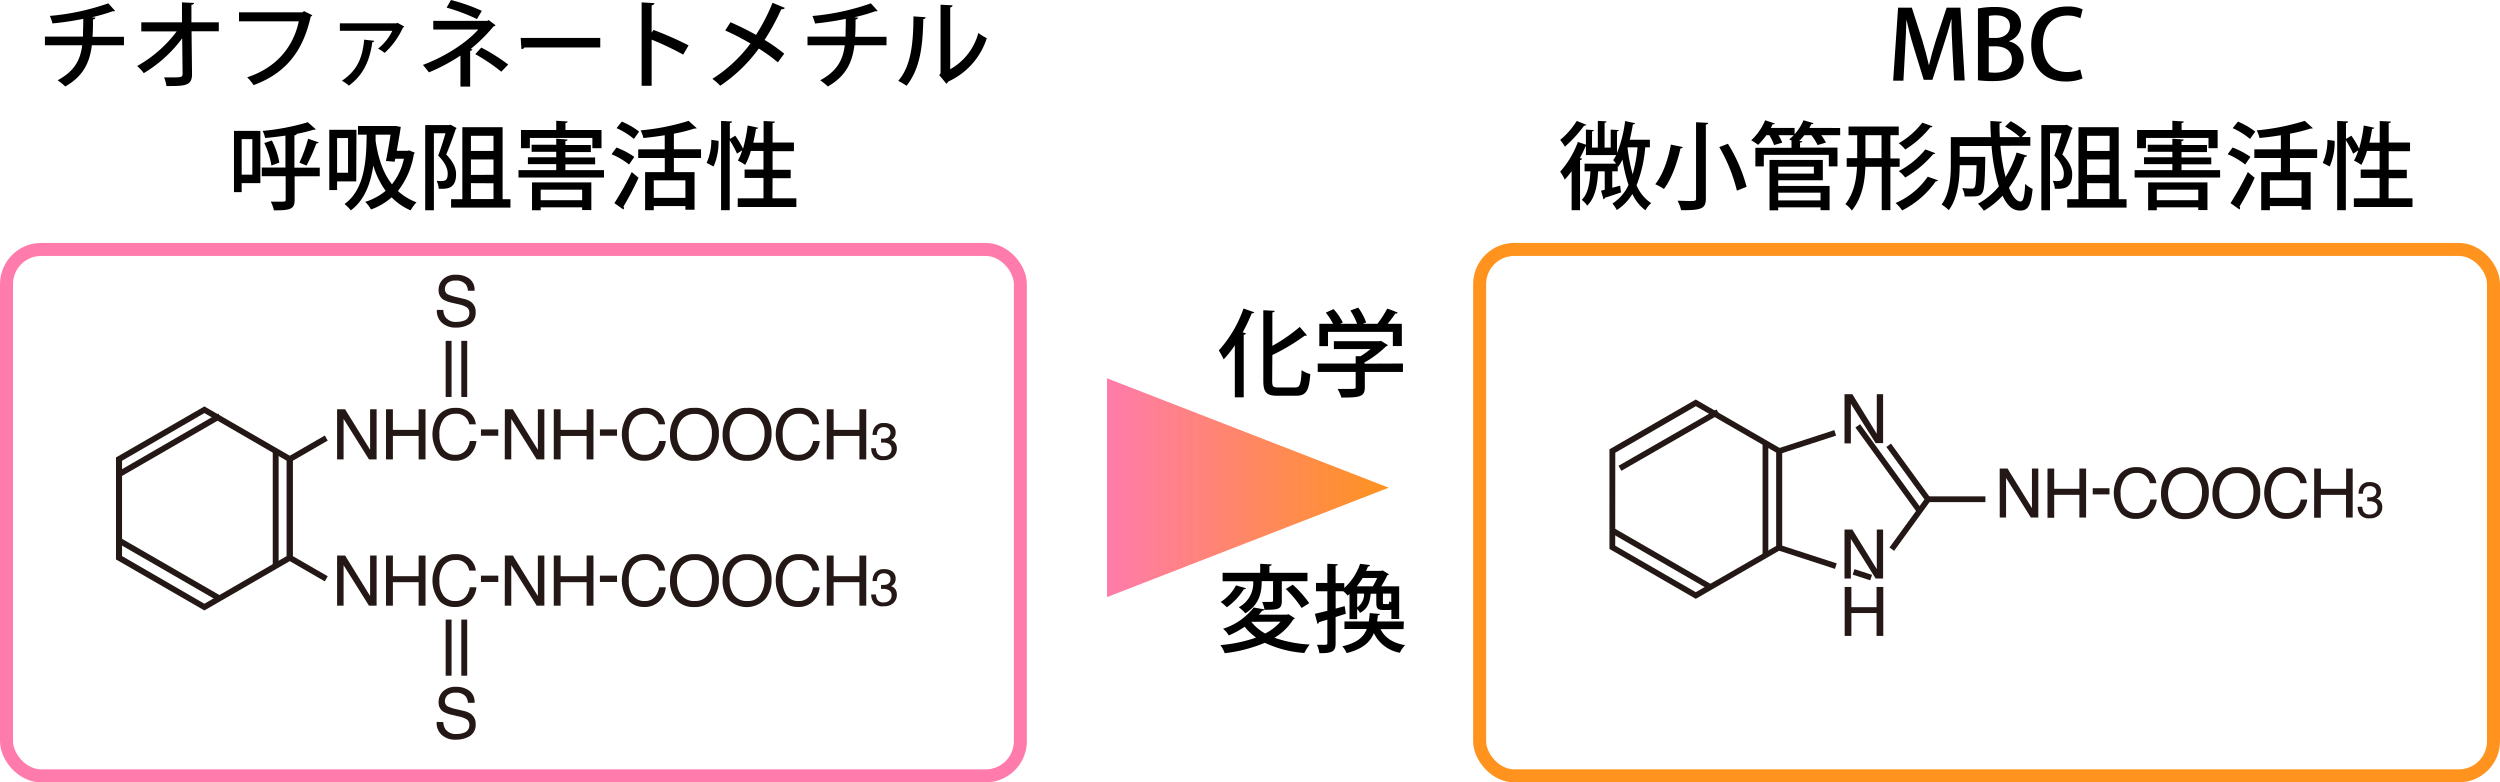 <svg xmlns="http://www.w3.org/2000/svg" xmlns:xlink="http://www.w3.org/1999/xlink" viewBox="0 0 577 180.57"><defs><style>.cls-1{fill:#231815;}.cls-2,.cls-3{fill:none;stroke-miterlimit:10;stroke-width:3px;}.cls-2{stroke:#ff7bac;}.cls-3{stroke:#ff931e;}.cls-4{fill:url(#名称未設定グラデーション_3);}</style><linearGradient id="名称未設定グラデーション_3" x1="255.5" y1="112.56" x2="320.5" y2="112.56" gradientUnits="userSpaceOnUse"><stop offset="0" stop-color="#ff7bac"/><stop offset="1" stop-color="#ff931e"/></linearGradient></defs><g id="レイヤー_2" data-name="レイヤー 2"><g id="レイヤー_1-2" data-name="レイヤー 1"><path class="cls-1" d="M47.17,141.68l-20.4-11.77V106.36l20.4-11.77,20.39,11.77v23.55Zm-19-12.55,19,11,19-11v-22l-19-11-19,11Z" transform="translate(0 -0.79)"/><polygon class="cls-1" points="74.96 134.18 66.2 129.12 66.2 105.58 74.96 100.52 75.64 101.69 67.56 106.36 67.56 128.34 75.64 133 74.96 134.18"/><rect class="cls-1" x="38.48" y="119.03" width="1.36" height="26.49" transform="translate(-94.98 99.26) rotate(-60)"/><rect class="cls-1" x="62.95" y="104.09" width="1.36" height="26.62"/><rect class="cls-1" x="25.89" y="102.8" width="26.61" height="1.36" transform="translate(-46.54 32.73) rotate(-30.04)"/><path class="cls-1" d="M77.8,95.25h1.85l5.77,9.35V95.25h1.5v11.57H85.16L79.3,97.48v9.34H77.8Z" transform="translate(0 -0.79)"/><path class="cls-1" d="M89.09,95.25h1.59V100h5.94V95.25h1.59v11.57H96.62v-5.41H90.68v5.41H89.09Z" transform="translate(0 -0.79)"/><path class="cls-1" d="M108.49,96.09a4.11,4.11,0,0,1,1.33,2.63h-1.53a2.93,2.93,0,0,0-3.16-2.43,3.38,3.38,0,0,0-2.71,1.21,5.54,5.54,0,0,0-1,3.68,5.42,5.42,0,0,0,.93,3.3,3.22,3.22,0,0,0,2.78,1.27,3,3,0,0,0,2.6-1.33,5.18,5.18,0,0,0,.7-1.85h1.53a5.3,5.3,0,0,1-1.34,3.07,4.75,4.75,0,0,1-3.68,1.49,4.85,4.85,0,0,1-3.35-1.22,7.6,7.6,0,0,1-.44-9.2,4.9,4.9,0,0,1,4-1.78A4.67,4.67,0,0,1,108.49,96.09Z" transform="translate(0 -0.79)"/><path class="cls-1" d="M111,99.9h4v1.46h-4Z" transform="translate(0 -0.79)"/><path class="cls-1" d="M116.52,95.25h1.85l5.77,9.35V95.25h1.5v11.57h-1.77L118,97.48v9.34h-1.5Z" transform="translate(0 -0.79)"/><path class="cls-1" d="M127.81,95.25h1.58V100h6V95.25h1.58v11.57h-1.58v-5.41h-6v5.41h-1.58Z" transform="translate(0 -0.79)"/><path class="cls-1" d="M138.46,99.9h3.95v1.46h-3.95Z" transform="translate(0 -0.79)"/><path class="cls-1" d="M152.17,96.09a4.06,4.06,0,0,1,1.33,2.63H152a2.93,2.93,0,0,0-3.16-2.43,3.38,3.38,0,0,0-2.71,1.21,5.54,5.54,0,0,0-1,3.68,5.42,5.42,0,0,0,.93,3.3,3.22,3.22,0,0,0,2.78,1.27,2.94,2.94,0,0,0,2.59-1.33,5.18,5.18,0,0,0,.71-1.85h1.53a5.36,5.36,0,0,1-1.34,3.07,4.76,4.76,0,0,1-3.68,1.49,4.83,4.83,0,0,1-3.35-1.22,7.6,7.6,0,0,1-.44-9.2,4.87,4.87,0,0,1,4-1.78A4.66,4.66,0,0,1,152.17,96.09Z" transform="translate(0 -0.79)"/><path class="cls-1" d="M164.77,96.9a6.36,6.36,0,0,1,1.15,3.93,6.85,6.85,0,0,1-1.32,4.31,5.18,5.18,0,0,1-4.4,2,5.26,5.26,0,0,1-4.2-1.77,6.63,6.63,0,0,1-1.36-4.3,6.92,6.92,0,0,1,1.16-4,5.08,5.08,0,0,1,4.43-2.14A5.3,5.3,0,0,1,164.77,96.9Zm-1.38,7.38a6.39,6.39,0,0,0,.92-3.42,4.89,4.89,0,0,0-1.06-3.29,3.66,3.66,0,0,0-2.92-1.24,3.79,3.79,0,0,0-2.93,1.23,5.19,5.19,0,0,0-1.14,3.64,5.3,5.3,0,0,0,1,3.24,3.66,3.66,0,0,0,3.16,1.32A3.27,3.27,0,0,0,163.39,104.28Z" transform="translate(0 -0.79)"/><path class="cls-1" d="M176.92,96.9a6.43,6.43,0,0,1,1.15,3.93,6.85,6.85,0,0,1-1.32,4.31,5.21,5.21,0,0,1-4.4,2,5.26,5.26,0,0,1-4.2-1.77,6.63,6.63,0,0,1-1.37-4.3,6.86,6.86,0,0,1,1.17-4,5.07,5.07,0,0,1,4.43-2.14A5.32,5.32,0,0,1,176.92,96.9Zm-1.39,7.38a6.31,6.31,0,0,0,.93-3.42,4.9,4.9,0,0,0-1.07-3.29,3.63,3.63,0,0,0-2.92-1.24,3.82,3.82,0,0,0-2.93,1.23,5.24,5.24,0,0,0-1.13,3.64,5.3,5.3,0,0,0,1,3.24,3.66,3.66,0,0,0,3.16,1.32A3.24,3.24,0,0,0,175.53,104.28Z" transform="translate(0 -0.79)"/><path class="cls-1" d="M187.72,96.09a4.11,4.11,0,0,1,1.33,2.63h-1.53a2.93,2.93,0,0,0-3.16-2.43,3.38,3.38,0,0,0-2.71,1.21,5.54,5.54,0,0,0-1,3.68,5.42,5.42,0,0,0,.93,3.3,3.22,3.22,0,0,0,2.78,1.27,3,3,0,0,0,2.6-1.33,5.38,5.38,0,0,0,.7-1.85h1.53a5.3,5.3,0,0,1-1.34,3.07,4.76,4.76,0,0,1-3.68,1.49,4.85,4.85,0,0,1-3.35-1.22,7.6,7.6,0,0,1-.44-9.2,4.89,4.89,0,0,1,4-1.78A4.68,4.68,0,0,1,187.72,96.09Z" transform="translate(0 -0.79)"/><path class="cls-1" d="M190.82,95.25h1.58V100h5.95V95.25h1.58v11.57h-1.58v-5.41H192.4v5.41h-1.58Z" transform="translate(0 -0.79)"/><path class="cls-1" d="M201.75,106.24a3,3,0,0,1-.67-2h1.09a2.72,2.72,0,0,0,.31,1.17,1.58,1.58,0,0,0,1.47.65,1.88,1.88,0,0,0,1.32-.44,1.44,1.44,0,0,0,.5-1.13,1.34,1.34,0,0,0-.53-1.21,2.63,2.63,0,0,0-1.46-.34h-.43v-.92l.28,0h.23a2.12,2.12,0,0,0,1-.19,1.31,1.31,0,0,0,.22-2.12,1.69,1.69,0,0,0-1-.33,1.51,1.51,0,0,0-1.44.69,2.29,2.29,0,0,0-.25,1.1h-1a3.21,3.21,0,0,1,.37-1.58,2.34,2.34,0,0,1,2.25-1.16,3,3,0,0,1,2,.56,2,2,0,0,1,.7,1.64,1.79,1.79,0,0,1-.42,1.24,1.69,1.69,0,0,1-.66.47,1.83,1.83,0,0,1,1,.69,2.13,2.13,0,0,1,.36,1.26,2.58,2.58,0,0,1-.78,1.94,3.07,3.07,0,0,1-2.22.75A2.6,2.6,0,0,1,201.75,106.24Z" transform="translate(0 -0.79)"/><path class="cls-1" d="M102.32,72.33a3.33,3.33,0,0,0,.45,1.6,2.91,2.91,0,0,0,2.65,1.15,4.8,4.8,0,0,0,1.55-.25,1.78,1.78,0,0,0,1.35-1.75,1.54,1.54,0,0,0-.57-1.35,6,6,0,0,0-1.82-.69l-1.52-.35a7,7,0,0,1-2.11-.76,2.47,2.47,0,0,1-1.07-2.17,3.36,3.36,0,0,1,1.06-2.56,4.12,4.12,0,0,1,3-1,5.05,5.05,0,0,1,3,.88,3.21,3.21,0,0,1,1.24,2.81H108a2.9,2.9,0,0,0-.48-1.43,2.77,2.77,0,0,0-2.33-.91,2.64,2.64,0,0,0-1.92.59,1.89,1.89,0,0,0-.58,1.35,1.34,1.34,0,0,0,.69,1.25,11,11,0,0,0,2,.63l1.57.37a4.83,4.83,0,0,1,1.76.73,2.79,2.79,0,0,1,1.07,2.36,3,3,0,0,1-1.37,2.75,6,6,0,0,1-3.17.82A4.67,4.67,0,0,1,102,75.3a3.73,3.73,0,0,1-1.17-3Z" transform="translate(0 -0.79)"/><path class="cls-1" d="M102.32,167.44a3.33,3.33,0,0,0,.45,1.6,2.91,2.91,0,0,0,2.65,1.15,4.54,4.54,0,0,0,1.55-.25,1.78,1.78,0,0,0,1.35-1.75,1.54,1.54,0,0,0-.57-1.35,5.74,5.74,0,0,0-1.82-.68l-1.52-.36a6.72,6.72,0,0,1-2.11-.76,2.45,2.45,0,0,1-1.07-2.17,3.36,3.36,0,0,1,1.06-2.56,4.12,4.12,0,0,1,3-1,5.05,5.05,0,0,1,3,.88,3.21,3.21,0,0,1,1.24,2.81H108a2.9,2.9,0,0,0-.48-1.43,2.76,2.76,0,0,0-2.33-.9,2.64,2.64,0,0,0-1.92.58,1.89,1.89,0,0,0-.58,1.35,1.33,1.33,0,0,0,.69,1.25,9.6,9.6,0,0,0,2,.63l1.57.37a4.83,4.83,0,0,1,1.76.73,2.79,2.79,0,0,1,1.07,2.36,3,3,0,0,1-1.37,2.75,6,6,0,0,1-3.17.82,4.63,4.63,0,0,1-3.29-1.1,3.73,3.73,0,0,1-1.17-3Z" transform="translate(0 -0.79)"/><path class="cls-1" d="M77.8,129h1.85l5.77,9.35V129h1.5v11.58H85.16l-5.86-9.34v9.34H77.8Z" transform="translate(0 -0.79)"/><path class="cls-1" d="M89.09,129h1.59v4.78h5.94V129h1.59v11.58H96.62v-5.42H90.68v5.42H89.09Z" transform="translate(0 -0.79)"/><path class="cls-1" d="M108.49,129.85a4.08,4.08,0,0,1,1.33,2.63h-1.53a2.91,2.91,0,0,0-3.16-2.43,3.4,3.4,0,0,0-2.71,1.2,5.55,5.55,0,0,0-1,3.69,5.44,5.44,0,0,0,.93,3.3,3.24,3.24,0,0,0,2.78,1.26,2.93,2.93,0,0,0,2.6-1.33,5.05,5.05,0,0,0,.7-1.84h1.53a5.24,5.24,0,0,1-1.34,3.06,4.71,4.71,0,0,1-3.68,1.49,4.8,4.8,0,0,1-3.35-1.22,7.59,7.59,0,0,1-.44-9.19,4.87,4.87,0,0,1,4-1.78A4.63,4.63,0,0,1,108.49,129.85Z" transform="translate(0 -0.79)"/><path class="cls-1" d="M111,133.65h4v1.46h-4Z" transform="translate(0 -0.79)"/><path class="cls-1" d="M116.52,129h1.85l5.77,9.35V129h1.5v11.58h-1.77L118,131.24v9.34h-1.5Z" transform="translate(0 -0.79)"/><path class="cls-1" d="M127.81,129h1.58v4.78h6V129h1.58v11.58h-1.58v-5.42h-6v5.42h-1.58Z" transform="translate(0 -0.79)"/><path class="cls-1" d="M138.46,133.65h3.95v1.46h-3.95Z" transform="translate(0 -0.79)"/><path class="cls-1" d="M152.17,129.85a4,4,0,0,1,1.33,2.63H152a2.91,2.91,0,0,0-3.16-2.43,3.4,3.4,0,0,0-2.71,1.2,5.55,5.55,0,0,0-1,3.69,5.44,5.44,0,0,0,.93,3.3,3.24,3.24,0,0,0,2.78,1.26,2.92,2.92,0,0,0,2.59-1.33,5.05,5.05,0,0,0,.71-1.84h1.53a5.3,5.3,0,0,1-1.34,3.06,4.73,4.73,0,0,1-3.68,1.49,4.79,4.79,0,0,1-3.35-1.22,7.59,7.59,0,0,1-.44-9.19,4.84,4.84,0,0,1,4-1.78A4.62,4.62,0,0,1,152.17,129.85Z" transform="translate(0 -0.79)"/><path class="cls-1" d="M164.77,130.66a6.34,6.34,0,0,1,1.15,3.93,6.87,6.87,0,0,1-1.32,4.31,5.2,5.2,0,0,1-4.4,2,5.25,5.25,0,0,1-4.2-1.76,6.65,6.65,0,0,1-1.36-4.3,6.88,6.88,0,0,1,1.16-4,5.06,5.06,0,0,1,4.43-2.14A5.27,5.27,0,0,1,164.77,130.66ZM163.39,138a6.38,6.38,0,0,0,.92-3.41,4.87,4.87,0,0,0-1.06-3.29,3.67,3.67,0,0,0-2.92-1.25,3.77,3.77,0,0,0-2.93,1.24,5.16,5.16,0,0,0-1.14,3.63,5.31,5.31,0,0,0,1,3.25,3.66,3.66,0,0,0,3.16,1.32A3.28,3.28,0,0,0,163.39,138Z" transform="translate(0 -0.79)"/><path class="cls-1" d="M176.92,130.66a6.41,6.41,0,0,1,1.15,3.93,6.87,6.87,0,0,1-1.32,4.31,5.85,5.85,0,0,1-8.6.25,6.65,6.65,0,0,1-1.37-4.3,6.81,6.81,0,0,1,1.17-4,5,5,0,0,1,4.43-2.14A5.3,5.3,0,0,1,176.92,130.66ZM175.53,138a6.3,6.3,0,0,0,.93-3.41,4.88,4.88,0,0,0-1.07-3.29,3.64,3.64,0,0,0-2.92-1.25,3.79,3.79,0,0,0-2.93,1.24,5.21,5.21,0,0,0-1.13,3.63,5.31,5.31,0,0,0,1,3.25,3.66,3.66,0,0,0,3.16,1.32A3.25,3.25,0,0,0,175.53,138Z" transform="translate(0 -0.79)"/><path class="cls-1" d="M187.72,129.85a4.08,4.08,0,0,1,1.33,2.63h-1.53a2.91,2.91,0,0,0-3.16-2.43,3.4,3.4,0,0,0-2.71,1.2,5.55,5.55,0,0,0-1,3.69,5.44,5.44,0,0,0,.93,3.3,3.24,3.24,0,0,0,2.78,1.26,2.93,2.93,0,0,0,2.6-1.33,5.24,5.24,0,0,0,.7-1.84h1.53a5.24,5.24,0,0,1-1.34,3.06,4.73,4.73,0,0,1-3.68,1.49,4.8,4.8,0,0,1-3.35-1.22,7.59,7.59,0,0,1-.44-9.19,4.87,4.87,0,0,1,4-1.78A4.64,4.64,0,0,1,187.72,129.85Z" transform="translate(0 -0.79)"/><path class="cls-1" d="M190.82,129h1.58v4.78h5.95V129h1.58v11.58h-1.58v-5.42H192.4v5.42h-1.58Z" transform="translate(0 -0.79)"/><path class="cls-1" d="M201.75,140a3,3,0,0,1-.67-2h1.09a2.63,2.63,0,0,0,.31,1.17,1.58,1.58,0,0,0,1.47.66,1.93,1.93,0,0,0,1.32-.44,1.46,1.46,0,0,0,.5-1.14,1.33,1.33,0,0,0-.53-1.2,2.63,2.63,0,0,0-1.46-.34h-.43v-.92l.28,0h.23a2.27,2.27,0,0,0,1-.18,1.18,1.18,0,0,0,.66-1.16,1.13,1.13,0,0,0-.44-1,1.7,1.7,0,0,0-1-.34,1.51,1.51,0,0,0-1.44.7,2.28,2.28,0,0,0-.25,1.09h-1a3.24,3.24,0,0,1,.37-1.58,2.36,2.36,0,0,1,2.25-1.16,3,3,0,0,1,2,.57,2,2,0,0,1,.7,1.64,1.81,1.81,0,0,1-.42,1.24,1.67,1.67,0,0,1-.66.46,1.84,1.84,0,0,1,1,.7,2.12,2.12,0,0,1,.36,1.25,2.56,2.56,0,0,1-.78,1.94,3.07,3.07,0,0,1-2.22.75A2.6,2.6,0,0,1,201.75,140Z" transform="translate(0 -0.79)"/><rect class="cls-1" x="102.86" y="78.67" width="1.36" height="12.95"/><rect class="cls-1" x="106.47" y="78.67" width="1.36" height="12.95"/><rect class="cls-1" x="102.86" y="143" width="1.36" height="12.95"/><rect class="cls-1" x="106.47" y="143" width="1.36" height="12.95"/><path class="cls-1" d="M391.38,139l-19.92-11.51v-23L391.38,93l19.93,11.5v23Zm-18.59-12.27,18.59,10.73L410,126.75V105.28l-18.6-10.74-18.59,10.74Z" transform="translate(0 -0.79)"/><rect class="cls-1" x="382.9" y="116.89" width="1.33" height="25.88" transform="translate(79.35 396.3) rotate(-60)"/><rect class="cls-1" x="406.8" y="102.27" width="1.33" height="26"/><rect class="cls-1" x="370.59" y="101.03" width="26" height="1.33" transform="matrix(0.87, -0.5, 0.5, 0.87, 0.62, 204.9)"/><path class="cls-1" d="M461.53,108.93h1.81l5.63,9.13v-9.13h1.47v11.31h-1.72L463,111.11v9.13h-1.46Z" transform="translate(0 -0.79)"/><path class="cls-1" d="M472.56,108.93h1.55v4.67h5.81v-4.67h1.55v11.31h-1.55V115h-5.81v5.29h-1.55Z" transform="translate(0 -0.79)"/><path class="cls-1" d="M483,113.47h3.87v1.43H483Z" transform="translate(0 -0.79)"/><path class="cls-1" d="M496.36,109.75a4.06,4.06,0,0,1,1.31,2.57h-1.5a2.84,2.84,0,0,0-3.08-2.37,3.3,3.3,0,0,0-2.65,1.18,5.43,5.43,0,0,0-1,3.6,5.27,5.27,0,0,0,.91,3.22,3.15,3.15,0,0,0,2.72,1.24,2.87,2.87,0,0,0,2.53-1.3,5,5,0,0,0,.69-1.8h1.49a5.1,5.1,0,0,1-1.31,3,4.61,4.61,0,0,1-3.59,1.46,4.68,4.68,0,0,1-3.27-1.2,7.41,7.41,0,0,1-.43-9,4.74,4.74,0,0,1,3.9-1.74A4.56,4.56,0,0,1,496.36,109.75Z" transform="translate(0 -0.79)"/><path class="cls-1" d="M508.67,110.54a6.28,6.28,0,0,1,1.12,3.85,6.78,6.78,0,0,1-1.28,4.21,5.11,5.11,0,0,1-4.3,2,5.17,5.17,0,0,1-4.11-1.73,6.5,6.5,0,0,1-1.33-4.2,6.7,6.7,0,0,1,1.14-3.93,5,5,0,0,1,4.33-2.09A5.18,5.18,0,0,1,508.67,110.54Zm-1.35,7.21a6.21,6.21,0,0,0,.9-3.34,4.73,4.73,0,0,0-1-3.21,3.58,3.58,0,0,0-2.85-1.22,3.71,3.71,0,0,0-2.87,1.21,6,6,0,0,0-.15,6.72,3.57,3.57,0,0,0,3.08,1.29A3.18,3.18,0,0,0,507.32,117.75Z" transform="translate(0 -0.79)"/><path class="cls-1" d="M520.54,110.54a6.28,6.28,0,0,1,1.12,3.85,6.78,6.78,0,0,1-1.28,4.21,5.71,5.71,0,0,1-8.41.24,6.5,6.5,0,0,1-1.33-4.2,6.7,6.7,0,0,1,1.14-3.93,4.93,4.93,0,0,1,4.32-2.09A5.19,5.19,0,0,1,520.54,110.54Zm-1.35,7.21a6.21,6.21,0,0,0,.9-3.34,4.78,4.78,0,0,0-1-3.21A3.58,3.58,0,0,0,516.2,110a3.71,3.71,0,0,0-2.87,1.21,5.07,5.07,0,0,0-1.11,3.55,5.21,5.21,0,0,0,.95,3.17,3.6,3.6,0,0,0,3.09,1.29A3.19,3.19,0,0,0,519.19,117.75Z" transform="translate(0 -0.79)"/><path class="cls-1" d="M531.09,109.75a4,4,0,0,1,1.3,2.57H530.9a2.86,2.86,0,0,0-3.09-2.37,3.31,3.31,0,0,0-2.65,1.18,5.43,5.43,0,0,0-1,3.6,5.34,5.34,0,0,0,.91,3.22,3.16,3.16,0,0,0,2.72,1.24,2.85,2.85,0,0,0,2.53-1.3,5,5,0,0,0,.69-1.8h1.5a5.16,5.16,0,0,1-1.31,3,4.64,4.64,0,0,1-3.59,1.46,4.72,4.72,0,0,1-3.28-1.2,7.41,7.41,0,0,1-.43-9,4.74,4.74,0,0,1,3.9-1.74A4.57,4.57,0,0,1,531.09,109.75Z" transform="translate(0 -0.79)"/><path class="cls-1" d="M534.12,108.93h1.55v4.67h5.81v-4.67H543v11.31h-1.54V115h-5.81v5.29h-1.55Z" transform="translate(0 -0.79)"/><path class="cls-1" d="M544.8,119.67a2.91,2.91,0,0,1-.65-1.93h1.06a2.73,2.73,0,0,0,.3,1.15,1.55,1.55,0,0,0,1.43.64,1.94,1.94,0,0,0,1.3-.43,1.44,1.44,0,0,0,.48-1.12,1.29,1.29,0,0,0-.51-1.17,2.63,2.63,0,0,0-1.43-.33h-.42v-.91l.27,0h.23a2.1,2.1,0,0,0,.94-.18,1.14,1.14,0,0,0,.65-1.13,1.1,1.1,0,0,0-.43-.94,1.6,1.6,0,0,0-1-.33,1.52,1.52,0,0,0-1.42.68,2.45,2.45,0,0,0-.24,1.07h-1a3.05,3.05,0,0,1,.36-1.54,2.3,2.3,0,0,1,2.2-1.14,3,3,0,0,1,1.92.56,1.91,1.91,0,0,1,.68,1.6,1.77,1.77,0,0,1-.4,1.21,1.61,1.61,0,0,1-.65.45,1.79,1.79,0,0,1,1,.68,2.08,2.08,0,0,1,.36,1.23,2.51,2.51,0,0,1-.76,1.9,3.06,3.06,0,0,1-2.17.73A2.57,2.57,0,0,1,544.8,119.67Z" transform="translate(0 -0.79)"/><polygon class="cls-1" points="437.16 127.14 436.09 126.36 444.16 115.26 435.37 103.16 436.44 102.38 445.8 115.26 437.16 127.14"/><polygon class="cls-1" points="431.65 133.94 427.6 132.63 428.01 131.36 432.07 132.68 431.65 133.94"/><polygon class="cls-1" points="423.51 131.3 409.98 126.9 409.98 103.62 423.36 99.27 423.77 100.54 411.31 104.59 411.31 125.93 423.92 130.03 423.51 131.3"/><polygon class="cls-1" points="442.5 118.32 428.23 98.68 429.3 97.9 443.57 117.54 442.5 118.32"/><path class="cls-1" d="M425.71,91.77h1.81l5.64,9.13V91.77h1.46v11.3H432.9L427.18,94v9.12h-1.47Z" transform="translate(0 -0.79)"/><path class="cls-1" d="M425.71,123h1.81l5.64,9.14V123h1.46v11.31H432.9l-5.72-9.13v9.13h-1.47Z" transform="translate(0 -0.79)"/><path class="cls-1" d="M425.75,136.26h1.55v4.67h5.81v-4.67h1.55v11.3h-1.55v-5.28H427.3v5.28h-1.55Z" transform="translate(0 -0.79)"/><rect class="cls-1" x="444.98" y="114.56" width="13.25" height="1.33"/><path d="M28.61,11.24H21.2c-.49,4-2,7.15-6.14,9.51a13.41,13.41,0,0,0-1.76-1.43c3.78-2.05,5.23-4.54,5.67-8.08h-8.6v-2h8.78c0-1.3.07-2.56.07-4.1A68.42,68.42,0,0,1,12.11,6.2a11.63,11.63,0,0,0-.6-1.74A55,55,0,0,0,25,1.56L26.56,3.3a.5.5,0,0,1-.33.09.69.69,0,0,1-.24,0,38.33,38.33,0,0,1-4.84,1.39l.86.07c0,.22-.2.39-.55.44,0,1.45,0,2.72-.11,4h7.26Z" transform="translate(0 -0.79)"/><path d="M50.5,8H44.21l.11,9.92c0,2.73-1.72,2.73-5.9,2.73a8.51,8.51,0,0,0-.55-2l1.78,0c2,0,2.49,0,2.49-.77l-.09-8.25a30.65,30.65,0,0,1-8.87,8.05,8.83,8.83,0,0,0-1.54-1.65,28.86,28.86,0,0,0,9.14-8H32.61V5.94H42l0-4.6,2.78.13c0,.22-.22.38-.6.42l0,4.05H50.5Z" transform="translate(0 -0.79)"/><path d="M72.08,4.31a.68.68,0,0,1-.37.31c-1.83,8.29-6,13.16-13.18,15.82a11.8,11.8,0,0,0-1.48-1.81c6.74-2.2,10.65-7,11.91-12.91H55.16V3.63H69.77l.4-.27Z" transform="translate(0 -0.79)"/><path d="M93.31,6.93a.62.62,0,0,1-.31.22A17.92,17.92,0,0,1,88.78,13a13.54,13.54,0,0,0-1.52-1A11.31,11.31,0,0,0,90.54,7.9H78.44V6.18H91.51l.22-.13Zm-6.93,3.28c0,.17-.2.28-.46.33-.51,3.85-1.87,7.46-5.39,10a11.46,11.46,0,0,0-1.61-1.12c3.5-2.35,4.73-5.19,5.13-9.48Z" transform="translate(0 -0.79)"/><path d="M114.37,6.62a.6.6,0,0,1-.47.26,36.41,36.41,0,0,1-5.25,5.2l.39.11a.69.69,0,0,1-.53.35v8.23h-2.24V13.62A42.06,42.06,0,0,1,99,17.49c-.11-.15-1.21-1.54-1.39-1.72,4.71-1.73,9.9-4.92,12.77-8.16H100v-2h12.47l.31-.2Zm-4.29-1.43a42.08,42.08,0,0,0-7-2.64l1-1.76a40.87,40.87,0,0,1,7.13,2.51Zm1,6.58a42.08,42.08,0,0,1,6.21,3.92l-1.59,1.65a42,42,0,0,0-6-4.05Z" transform="translate(0 -0.79)"/><path d="M120.17,9.55h18.37v2.2H121.05a.91.91,0,0,1-.7.39Z" transform="translate(0 -0.79)"/><path d="M157.68,13.4a65.15,65.15,0,0,0-7.28-3.46V20.59h-2.31V1.34l2.95.18c0,.24-.22.41-.64.5V8.31l.44-.61a78.2,78.2,0,0,1,8.08,3.56Z" transform="translate(0 -0.79)"/><path d="M168.59,5.92a65.8,65.8,0,0,1,5.9,2.92,43.64,43.64,0,0,0,3.81-7.41l2.86,1.19a.86.86,0,0,1-.84.3A52.73,52.73,0,0,1,176.47,10,39.43,39.43,0,0,1,181,13.18l-1.47,2A37.37,37.37,0,0,0,175.13,12a34.92,34.92,0,0,1-8.91,8.58,11.64,11.64,0,0,0-1.81-1.59,32.73,32.73,0,0,0,8.8-8.16c-1.89-1.1-3.89-2.16-5.83-3Z" transform="translate(0 -0.79)"/><path d="M204.61,11.24H197.2c-.49,4-2,7.15-6.14,9.51a13.41,13.41,0,0,0-1.76-1.43c3.78-2.05,5.23-4.54,5.67-8.08h-8.6v-2h8.78c0-1.3.06-2.56.06-4.1a67.81,67.81,0,0,1-7.1,1.08,11.63,11.63,0,0,0-.6-1.74A55,55,0,0,0,201,1.56l1.56,1.74a.5.5,0,0,1-.33.09.69.69,0,0,1-.24,0,38.33,38.33,0,0,1-4.84,1.39l.86.07c0,.22-.2.39-.55.44,0,1.45,0,2.72-.11,4h7.26Z" transform="translate(0 -0.79)"/><path d="M213.63,4.77c0,.24-.22.4-.53.44-.13,6.12-.68,11.36-3.87,15.38a16.5,16.5,0,0,0-1.92-1.14c3.08-3.5,3.48-9.11,3.52-14.88Zm5.68,12A13.63,13.63,0,0,0,225.8,8.4a15.08,15.08,0,0,0,1.95,1.21,16.53,16.53,0,0,1-8.88,10,1.68,1.68,0,0,1-.44.51l-1.65-2,.3-.4V1.87l2.78.15a.63.63,0,0,1-.55.49Z" transform="translate(0 -0.79)"/><path d="M60.09,31V43.05H55.78v2.09H54V31ZM58.24,32.9H55.78v8.21h2.46ZM73.8,39.48v2H68V46.9c0,2.2-1,2.44-4.78,2.44a8.15,8.15,0,0,0-.72-2c.77,0,1.49,0,2.06,0,1.28,0,1.37,0,1.37-.5V41.46H60.42v-2h5.46V32.09c-1.56.22-3.17.42-4.69.55A6.87,6.87,0,0,0,60.62,31,53.24,53.24,0,0,0,71.05,29l1.83,1.63a.51.51,0,0,1-.34.11.94.94,0,0,1-.22,0,32.49,32.49,0,0,1-3.85.94c0,.18-.15.31-.52.35v7.46ZM62.64,39A19,19,0,0,0,61,33.81l1.74-.6a17.35,17.35,0,0,1,1.73,5.11Zm10.92-5.35c-.07.17-.27.24-.55.24A39.83,39.83,0,0,1,70.74,39l-1.63-.67a34.6,34.6,0,0,0,2-5.52Z" transform="translate(0 -0.79)"/><path d="M82.22,42.65H77.8v2H76V30.75h6.27Zm-1.89-10H77.8v8h2.53ZM94.44,35.5l1.29.53a.91.91,0,0,1-.22.35,18.37,18.37,0,0,1-3.67,8.49,13.4,13.4,0,0,0,4.29,2.62,8.94,8.94,0,0,0-1.36,1.85,13.6,13.6,0,0,1-4.38-3,14.78,14.78,0,0,1-4.76,2.8,7.73,7.73,0,0,0-1.34-1.76A13.51,13.51,0,0,0,89,44.83,19.32,19.32,0,0,1,86.16,39c-.62,4.12-2,8-5.19,10.34a11.18,11.18,0,0,0-1.45-1.47c4.62-3.28,5.06-10.06,5.1-16h-2v-2h8.33l.44,0,1.11.22c-.2,1.38-.6,3.67-.93,5.5h2.53Zm-5.37,2.44c.39-1.85.79-4.22,1.07-6.07H86.69c0,.48,0,1,0,1.45.55,3.61,1.56,7.22,3.78,10a14.07,14.07,0,0,0,2.75-5.9h-2l-.14.7Z" transform="translate(0 -0.79)"/><path d="M104,29.58l1.37.75a.75.75,0,0,1-.2.29c-.57,1.73-1.41,4-2.18,5.83,1.7,1.76,2.27,3.19,2.27,4.57,0,3.48-2.27,3.39-4,3.33a5.07,5.07,0,0,0-.48-1.83,7.7,7.7,0,0,0,.9.07c1.12,0,1.65-.25,1.65-1.74,0-1.15-.59-2.53-2.2-4.16.61-1.54,1.23-3.59,1.69-5.15h-2.68V49.32h-2V29.65h5.52Zm12,17.19h1.81V48.7H104.11V46.77h2.6V30.15H116ZM113.9,32.13h-5.21v3.5h5.21Zm0,9V37.59h-5.21v3.57Zm-5.21,1.93v3.68h5.21V43.09Z" transform="translate(0 -0.79)"/><path d="M130.49,40.06h8.91v1.71H119.67V40.06h8.71V38.67h-6.54V37.08h6.54V35.83H122.7V34.2h5.68V32.79L131,33c0,.2-.16.31-.51.35v.9h5.88v1.63h-5.88v1.25h6.87v1.59h-6.87Zm-8.2-7.44V35h-2.05v-4.2h8.14V28.66l2.64.17c0,.18-.15.31-.51.36v1.6h8.32V35h-2.11V32.62Zm.5,16.7V42.89h13.69v6.38h-2.12v-.63h-9.57v.68Zm11.57-4.75h-9.57V47h9.57Z" transform="translate(0 -0.79)"/><path d="M142.28,34.84A18.07,18.07,0,0,1,146.4,37l-1.21,1.76a17.59,17.59,0,0,0-4.05-2.38Zm-.48,12.83a67,67,0,0,0,4-7.17l1.58,1.32a67.21,67.21,0,0,1-3.5,6.66.5.5,0,0,1,0,.66Zm1.71-18.81a16.87,16.87,0,0,1,4,2.31l-1.21,1.69a16.35,16.35,0,0,0-4-2.49Zm18.29,8.4h-6.27v3.26h4.77v8.67h-2.11v-.84h-7.3v.95h-2V40.52h4.54V37.26H147.3v-2h6.12V32c-1.63.27-3.33.49-4.93.64a6.77,6.77,0,0,0-.64-1.76,52.87,52.87,0,0,0,11.09-2.2l1.87,1.7c-.11.08-.22.08-.55.08a38.65,38.65,0,0,1-4.73,1.19v3.59h6.27Zm-3.61,9.2V42.41h-7.3v4.05Z" transform="translate(0 -0.79)"/><path d="M165.84,33.3a14.06,14.06,0,0,1-1.14,5.92l-1.61-.84a12.76,12.76,0,0,0,1.08-5.32Zm12.44,13.27h5.52v2H170.27v-2h5.94V41.86h-4.36V39.92h4.36V35.63H173.3A17.53,17.53,0,0,1,172,38.85a11,11,0,0,0-1.7-1,10.86,10.86,0,0,0,1-2.38l-1.19.79a24.91,24.91,0,0,0-1.69-3.12V49.3h-2V28.7l2.53.13c0,.2-.15.31-.5.38v3.65l1.25-.75a21.53,21.53,0,0,1,1.79,3,36.18,36.18,0,0,0,1.07-5.35l2.42.51c0,.18-.22.26-.5.26-.16,1.06-.38,2.14-.62,3.19h2.38v-5l2.59.13c0,.2-.17.31-.52.38v4.46h4.93v2h-4.93v4.29h4.18v1.94h-4.18Z" transform="translate(0 -0.79)"/><path d="M285,92.5v-12a25.85,25.85,0,0,1-2.58,3.24,19.78,19.78,0,0,0-1.12-2.07A28.31,28.31,0,0,0,287,72l2.49.86a.6.6,0,0,1-.59.24,42.13,42.13,0,0,1-2.09,4.4l.74.22c0,.17-.17.28-.5.35V92.5Zm8.62-3.8c0,1.3.22,1.52,1.39,1.52h3.89c1.17,0,1.34-.77,1.52-4a6.14,6.14,0,0,0,2,.91c-.29,3.71-.86,5-3.32,5h-4.25c-2.53,0-3.28-.74-3.28-3.49V72.39l2.62.14c0,.19-.18.33-.53.37v7.72a38.42,38.42,0,0,0,6.32-4.38l1.67,1.94a.74.74,0,0,1-.53.09,47.54,47.54,0,0,1-7.46,4.46Z" transform="translate(0 -0.79)"/><path d="M323.8,84.69v1.94H315v3.54c0,2.2-1.14,2.38-5.41,2.38a8.85,8.85,0,0,0-.88-2c.95,0,1.89,0,2.6,0,1.47,0,1.58,0,1.58-.46V86.63h-8.76V84.69h8.76V83L314,83a17.27,17.27,0,0,0,2.31-1.65h-8.45V79.54h10.52l.35-.08,1.61,1a.76.76,0,0,1-.42.25,24,24,0,0,1-5,3.74v.28Zm-17.3-7.3v3.28h-2V75.52h3.17A16.84,16.84,0,0,0,306,72.94l1.79-.81a13.25,13.25,0,0,1,2.13,3.1l-.59.29h3.89a15.52,15.52,0,0,0-1.56-3.06l1.82-.68a13.71,13.71,0,0,1,1.83,3.43l-.77.31h3.37a24.13,24.13,0,0,0,2.26-3.5,25,25,0,0,1,2.42.92c-.08.18-.26.25-.55.22a26.09,26.09,0,0,1-1.78,2.36h3.28v5.15h-2.07V77.39Z" transform="translate(0 -0.79)"/><path d="M297.38,142.55l1.47.92a.48.48,0,0,1-.35.27,12.74,12.74,0,0,1-4.36,4.24,29.34,29.34,0,0,0,8.14,1.57,9.38,9.38,0,0,0-1.23,1.95,25.78,25.78,0,0,1-9.13-2.35,34.09,34.09,0,0,1-9.26,2.4,6.71,6.71,0,0,0-1-1.87,33.15,33.15,0,0,0,8.25-1.74,13.25,13.25,0,0,1-2.64-2.49,21,21,0,0,1-3.67,2,5.82,5.82,0,0,0-1.32-1.54,14.54,14.54,0,0,0,7.08-4.91l2.49.44a7.93,7.93,0,0,0-.55-1.73c.55,0,1.1,0,1.52,0,.9,0,1,0,1-.33v-4.47h-2.62c0,2.25-.31,5.28-3.78,7.44a7.83,7.83,0,0,0-1.52-1.41,6.3,6.3,0,0,0,3.34-6h-7.06V133h8.67v-2.09l2.66.15c0,.2-.18.31-.53.38V133h8.78v1.93h-5.92v4.54c0,1.87-.68,2.06-4,2.06v-.06c-.06.17-.24.26-.53.26-.24.31-.5.62-.77.93H297Zm-9.82-6a.42.42,0,0,1-.48.22,14.37,14.37,0,0,1-3.92,4.18,11,11,0,0,0-1.43-1.23,9.92,9.92,0,0,0,3.54-3.83Zm1.23,7.75,0,0A10.87,10.87,0,0,0,292,147a11.48,11.48,0,0,0,3.54-2.73Zm11.62-3.19a24.63,24.63,0,0,0-3.65-4.38l1.61-1a25,25,0,0,1,3.8,4.27Z" transform="translate(0 -0.79)"/><path d="M310.35,140.68l.27,1.76c-.79.26-1.59.5-2.36.77v6c0,1.81-.57,2.38-3.74,2.33a6.88,6.88,0,0,0-.57-1.93l1.23,0c1.1,0,1.17,0,1.17-.4V143.8l-1.94.6a.45.45,0,0,1-.33.39l-.61-2.33c.81-.18,1.8-.44,2.88-.7v-4.51h-2.62v-1.92h2.62v-4.42l2.42.11c0,.2-.15.31-.51.35v4h2v1.12a13.11,13.11,0,0,0,3.65-5.58l2.29.3c0,.2-.2.31-.47.33-.13.33-.28.69-.44,1h3.53l.28-.11,1.47.9a.54.54,0,0,1-.37.22,26.08,26.08,0,0,1-1.41,2.57h4.14v7.53h-1.8v-2.14a2.3,2.3,0,0,1-.62.07h-1.21c-1.36,0-1.65-.37-1.65-1.76v-2h-1.3c-.15,1.84-.62,3.47-2.46,4.42a4,4,0,0,0-.66-.88v2.33h-1.76v-5.81c-.14.13-.29.24-.44.38a5.08,5.08,0,0,0-1-1h-1.76v4ZM323.93,146h-5.3c1,2,2.84,3.19,5.67,3.7a5.85,5.85,0,0,0-1.21,1.74,8.17,8.17,0,0,1-6-4.53c-.88,2.13-2.59,3.67-6.29,4.62a5.4,5.4,0,0,0-1-1.57c3.36-.79,4.9-2.06,5.65-4h-5.15v-1.73h5.61a16.18,16.18,0,0,0,.22-1.94l2.36.2c0,.15-.18.28-.49.33,0,.48-.11.94-.17,1.41h6.18Zm-7.09-9.88a15.06,15.06,0,0,0,1-1.93h-3.34a19.3,19.3,0,0,1-1.35,1.93Zm-3.6,1.68v3.14a3.53,3.53,0,0,0,1.58-3.14Zm7,2.42c.28,0,.35-.07.42-.66a2,2,0,0,0,.44.24v-2h-1.92v2c0,.35,0,.4.31.4Z" transform="translate(0 -0.79)"/><rect class="cls-2" x="1.5" y="57.57" width="234" height="121.5" rx="8"/><path d="M453.45,19.36H451l-.37-7.08c-.11-2.29-.25-4.89-.22-7h-.07c-.51,2-1.17,4.14-1.87,6.27L446,19.21H444l-2.31-7.48C441,9.52,440.45,7.32,440,5.3H440c-.05,2.09-.18,4.75-.31,7.11l-.38,7h-2.37l1.14-16.85h3.17l2.38,7.41c.61,2.07,1.12,3.94,1.54,5.79h.06c.42-1.81.95-3.72,1.61-5.81l2.44-7.39h3.19Z" transform="translate(0 -0.79)"/><path d="M463.68,10.34a4.24,4.24,0,0,1,3.37,4.2,4.44,4.44,0,0,1-1.45,3.39c-1.13,1.08-3,1.58-5.75,1.58a29.48,29.48,0,0,1-3.34-.19V2.75a20.87,20.87,0,0,1,3.94-.35c5.12,0,6,2.5,6,4.2a4,4,0,0,1-2.78,3.67Zm-3.08-.79c2,0,3.3-1.13,3.3-2.69,0-2-1.63-2.53-3.21-2.53a8.52,8.52,0,0,0-1.65.13V9.55ZM459,17.47a10.14,10.14,0,0,0,1.54.09c2.05,0,3.81-.86,3.81-3.08s-1.92-3-3.88-3H459Z" transform="translate(0 -0.79)"/><path d="M480.64,18.9a9.68,9.68,0,0,1-4,.7c-4.68,0-7.83-3.1-7.83-8.47,0-5.72,3.61-8.84,8.27-8.84a8,8,0,0,1,3.59.66L480.16,5a6.9,6.9,0,0,0-3-.62c-3.25,0-5.67,2.2-5.67,6.58,0,4.14,2.15,6.45,5.63,6.45a7.6,7.6,0,0,0,3-.6Z" transform="translate(0 -0.79)"/><path d="M380.8,34.8h-1.08a30.7,30.7,0,0,1-2,8.75,9.21,9.21,0,0,0,3.37,4.12,7.23,7.23,0,0,0-1.34,1.65,10,10,0,0,1-3-3.76,11.46,11.46,0,0,1-3.59,3.71,9.35,9.35,0,0,0-1-1.51,10,10,0,0,0,3.7-4.29,35,35,0,0,1-1.39-5.86,9.47,9.47,0,0,1-1,1.68l-.09-.14v1.19h-1.27v3.79l1.82-.49.2,1.56c-1.43.49-2.79.95-3.72,1.24a.39.39,0,0,1-.33.35l-.55-2,.84-.2V40.34h-1.52c-.17,2.93-.57,6-2.53,7.92a5.45,5.45,0,0,0-1.25-1.34c1.49-1.47,1.85-3.94,2-6.58h-1.35V38.56h7.26a8.07,8.07,0,0,0-.66-.81,9.3,9.3,0,0,0,.71-1.17h-7v-2h-.09c-.37.88-.81,1.78-1.29,2.68l.5.16q-.06.26-.48.33V49.3h-1.94v-9a18.69,18.69,0,0,1-1.58,1.94,13,13,0,0,0-1.06-1.83,21.43,21.43,0,0,0,4.09-6.86l1.85.63V30.7l1.83.11c0,.16-.13.27-.42.31v3.74h1.34V28.68l2,.13c0,.18-.13.29-.44.33v5.72h1.41V30.7l1.87.11c0,.16-.14.27-.42.31l0,5h0a28.6,28.6,0,0,0,1.87-7.39l2.31.49c-.05.17-.22.28-.51.28-.2,1.19-.44,2.4-.72,3.54h4.64Zm-14.66-5.2a.48.48,0,0,1-.52.18,30.14,30.14,0,0,1-4.43,4.86,14.29,14.29,0,0,0-1.1-1.56,18.15,18.15,0,0,0,3.83-4.38Zm9.49,5.2,0,0A38.18,38.18,0,0,0,376.82,41a32.12,32.12,0,0,0,1.12-6.2Z" transform="translate(0 -0.79)"/><path d="M388.39,34.73a.47.47,0,0,1-.53.29c-.64,2.83-1.91,6.91-3.83,9.39a11.55,11.55,0,0,0-2-1.1c1.89-2.33,3.08-6.18,3.61-9.15ZM391.45,29l2.81.15c0,.2-.15.33-.55.4v17c0,2.33-.83,2.79-5.7,2.75a9.55,9.55,0,0,0-.83-2.18c1,0,2,.06,2.7.06,1.37,0,1.57,0,1.57-.61Zm9.43,15.8a37.57,37.57,0,0,0-4.07-10.06l2-.77a37.2,37.2,0,0,1,4.31,9.93Z" transform="translate(0 -0.79)"/><path d="M424.71,30.33V32h-4.38a9.6,9.6,0,0,1,1.1,1.7l-1.93.57A11.8,11.8,0,0,0,418.07,32h-1.63a12.21,12.21,0,0,1-1.21,1.35l.72,0c0,.18-.15.31-.5.35v1.15h8.64V39.2h-2V36.53h-15V39.2h-1.95V34.91h8.34V33.26h.08l-.61-.31A9.74,9.74,0,0,0,414,32h-3.52a9.13,9.13,0,0,1,.86,1.72l-1.87.55A14.74,14.74,0,0,0,408.38,32h-.72a16,16,0,0,1-1.89,2.23,11.27,11.27,0,0,0-1.59-1.06,13,13,0,0,0,3.21-4.62l2.25.73a.48.48,0,0,1-.51.19c-.13.29-.26.55-.42.84h5.48v1.45a10.7,10.7,0,0,0,2.05-3.21l2.31.66c-.07.18-.24.24-.51.24-.13.29-.28.57-.44.86Zm-14.3,12.06v1.32h11.86V49.3h-2.09v-.66h-9.77v.7h-2V37.7h12.3v4.69Zm8.23-3.13h-8.23v1.59h8.23Zm1.54,6h-9.77v1.78h9.77Z" transform="translate(0 -0.79)"/><path d="M438.44,39.29H436.3v10h-2v-10h-3.77c-.13,3.54-.77,7.17-3.12,10.09a6.84,6.84,0,0,0-1.5-1.49c2-2.51,2.53-5.59,2.69-8.6h-2.38v-2h2.42V32h-2V30h11.59V32H436.3v5.37h2.14Zm-7.9-2h3.72V32h-3.72Zm16.76,5.12a.49.49,0,0,1-.52.22A21,21,0,0,1,439,49.36a7.71,7.71,0,0,0-1.5-1.71,17.37,17.37,0,0,0,7.42-6.08ZM446,29.93c0,.16-.22.27-.49.25a23.35,23.35,0,0,1-5.78,5.12,7.67,7.67,0,0,0-1.5-1.45,18.58,18.58,0,0,0,5.44-4.75Zm.68,6.21a.56.56,0,0,1-.5.22,25.65,25.65,0,0,1-6.45,5.41,8.47,8.47,0,0,0-1.5-1.49,19.74,19.74,0,0,0,6.14-5Z" transform="translate(0 -0.79)"/><path d="M461.69,34.44a44.84,44.84,0,0,0,1.19,7.2A22.81,22.81,0,0,0,465.43,36l2.45.73c-.07.18-.27.26-.58.26a25.59,25.59,0,0,1-3.63,7.13c.77,2,1.7,3.17,2.69,3.17.61,0,.92-1.16,1.05-4.07a6,6,0,0,0,1.72,1.17c-.38,3.89-1.08,5-2.88,5s-3-1.19-4.05-3.43a19.43,19.43,0,0,1-4.31,3.47,14.87,14.87,0,0,0-1.37-1.62,16.3,16.3,0,0,0,4.82-4,43.63,43.63,0,0,1-1.69-9.33H452.3V37h4.35l.47,0,1.07,0c0,.18,0,.44,0,.66-.09,5.11-.22,7-.72,7.68s-.86.79-2.75.79c-.4,0-.84,0-1.28,0a4.59,4.59,0,0,0-.57-1.93c.94.08,1.8.11,2.18.11a.76.76,0,0,0,.68-.27c.26-.33.37-1.65.46-5.12H452.3c0,3.19-.42,7.59-2.53,10.38A8.27,8.27,0,0,0,448.12,48c1.95-2.66,2.13-6.45,2.13-9.33V32.44h9.26c-.08-1.23-.13-2.48-.13-3.72l2.66.16c0,.2-.17.33-.55.37,0,1.06,0,2.14.07,3.19h4.64A20.09,20.09,0,0,0,462.77,30l1.3-1.23a19.73,19.73,0,0,1,3.67,2.51l-1.14,1.14h2v2Z" transform="translate(0 -0.79)"/><path d="M477,29.58l1.37.75a.75.75,0,0,1-.2.29c-.57,1.73-1.41,4-2.18,5.83,1.7,1.76,2.27,3.19,2.27,4.57,0,3.48-2.27,3.39-4,3.33a5.07,5.07,0,0,0-.48-1.83,7.7,7.7,0,0,0,.9.07c1.12,0,1.65-.25,1.65-1.74,0-1.15-.59-2.53-2.2-4.16.61-1.54,1.23-3.59,1.69-5.15h-2.68V49.32h-2V29.65h5.52Zm12,17.19h1.81V48.7H477.11V46.77h2.6V30.15H489ZM486.9,32.13h-5.21v3.5h5.21Zm0,9V37.59h-5.21v3.57Zm-5.21,1.93v3.68h5.21V43.09Z" transform="translate(0 -0.79)"/><path d="M503.49,40.06h8.91v1.71H492.67V40.06h8.71V38.67h-6.54V37.08h6.54V35.83H495.7V34.2h5.68V32.79L504,33c0,.2-.16.31-.51.35v.9h5.88v1.63h-5.88v1.25h6.87v1.59h-6.87Zm-8.2-7.44V35h-2.05v-4.2h8.14V28.66l2.64.17c0,.18-.15.31-.51.36v1.6h8.32V35h-2.11V32.62Zm.5,16.7V42.89h13.69v6.38h-2.12v-.63h-9.57v.68Zm11.57-4.75h-9.57V47h9.57Z" transform="translate(0 -0.79)"/><path d="M515.28,34.84A18.07,18.07,0,0,1,519.4,37l-1.21,1.76a17.59,17.59,0,0,0-4.05-2.38Zm-.48,12.83a67,67,0,0,0,4-7.17l1.58,1.32a67.21,67.21,0,0,1-3.5,6.66.5.5,0,0,1,0,.66Zm1.71-18.81a16.87,16.87,0,0,1,4,2.31l-1.21,1.69a16.35,16.35,0,0,0-4-2.49Zm18.29,8.4h-6.27v3.26h4.77v8.67h-2.11v-.84h-7.3v.95h-2V40.52h4.54V37.26H520.3v-2h6.12V32c-1.63.27-3.33.49-4.93.64a6.77,6.77,0,0,0-.64-1.76,52.87,52.87,0,0,0,11.09-2.2l1.87,1.7c-.11.08-.22.08-.55.08a38.65,38.65,0,0,1-4.73,1.19v3.59h6.27Zm-3.61,9.2V42.41h-7.3v4.05Z" transform="translate(0 -0.79)"/><path d="M538.84,33.3a14.06,14.06,0,0,1-1.14,5.92l-1.61-.84a12.76,12.76,0,0,0,1.08-5.32Zm12.44,13.27h5.52v2H543.27v-2h5.94V41.86h-4.36V39.92h4.36V35.63H546.3A17.53,17.53,0,0,1,545,38.85a11,11,0,0,0-1.7-1,10.86,10.86,0,0,0,1-2.38l-1.19.79a24.91,24.91,0,0,0-1.69-3.12V49.3h-2V28.7l2.53.13c0,.2-.15.31-.5.38v3.65l1.25-.75a21.53,21.53,0,0,1,1.79,3,36.18,36.18,0,0,0,1.07-5.35l2.42.51c0,.18-.22.26-.5.26-.16,1.06-.38,2.14-.62,3.19h2.38v-5l2.59.13c0,.2-.17.31-.52.38v4.46h4.93v2h-4.93v4.29h4.18v1.94h-4.18Z" transform="translate(0 -0.79)"/><rect class="cls-3" x="341.5" y="57.57" width="234" height="121.5" rx="8"/><polygon class="cls-4" points="320.5 112.56 255.5 137.81 255.5 87.31 320.5 112.56 320.5 112.56"/></g></g></svg>